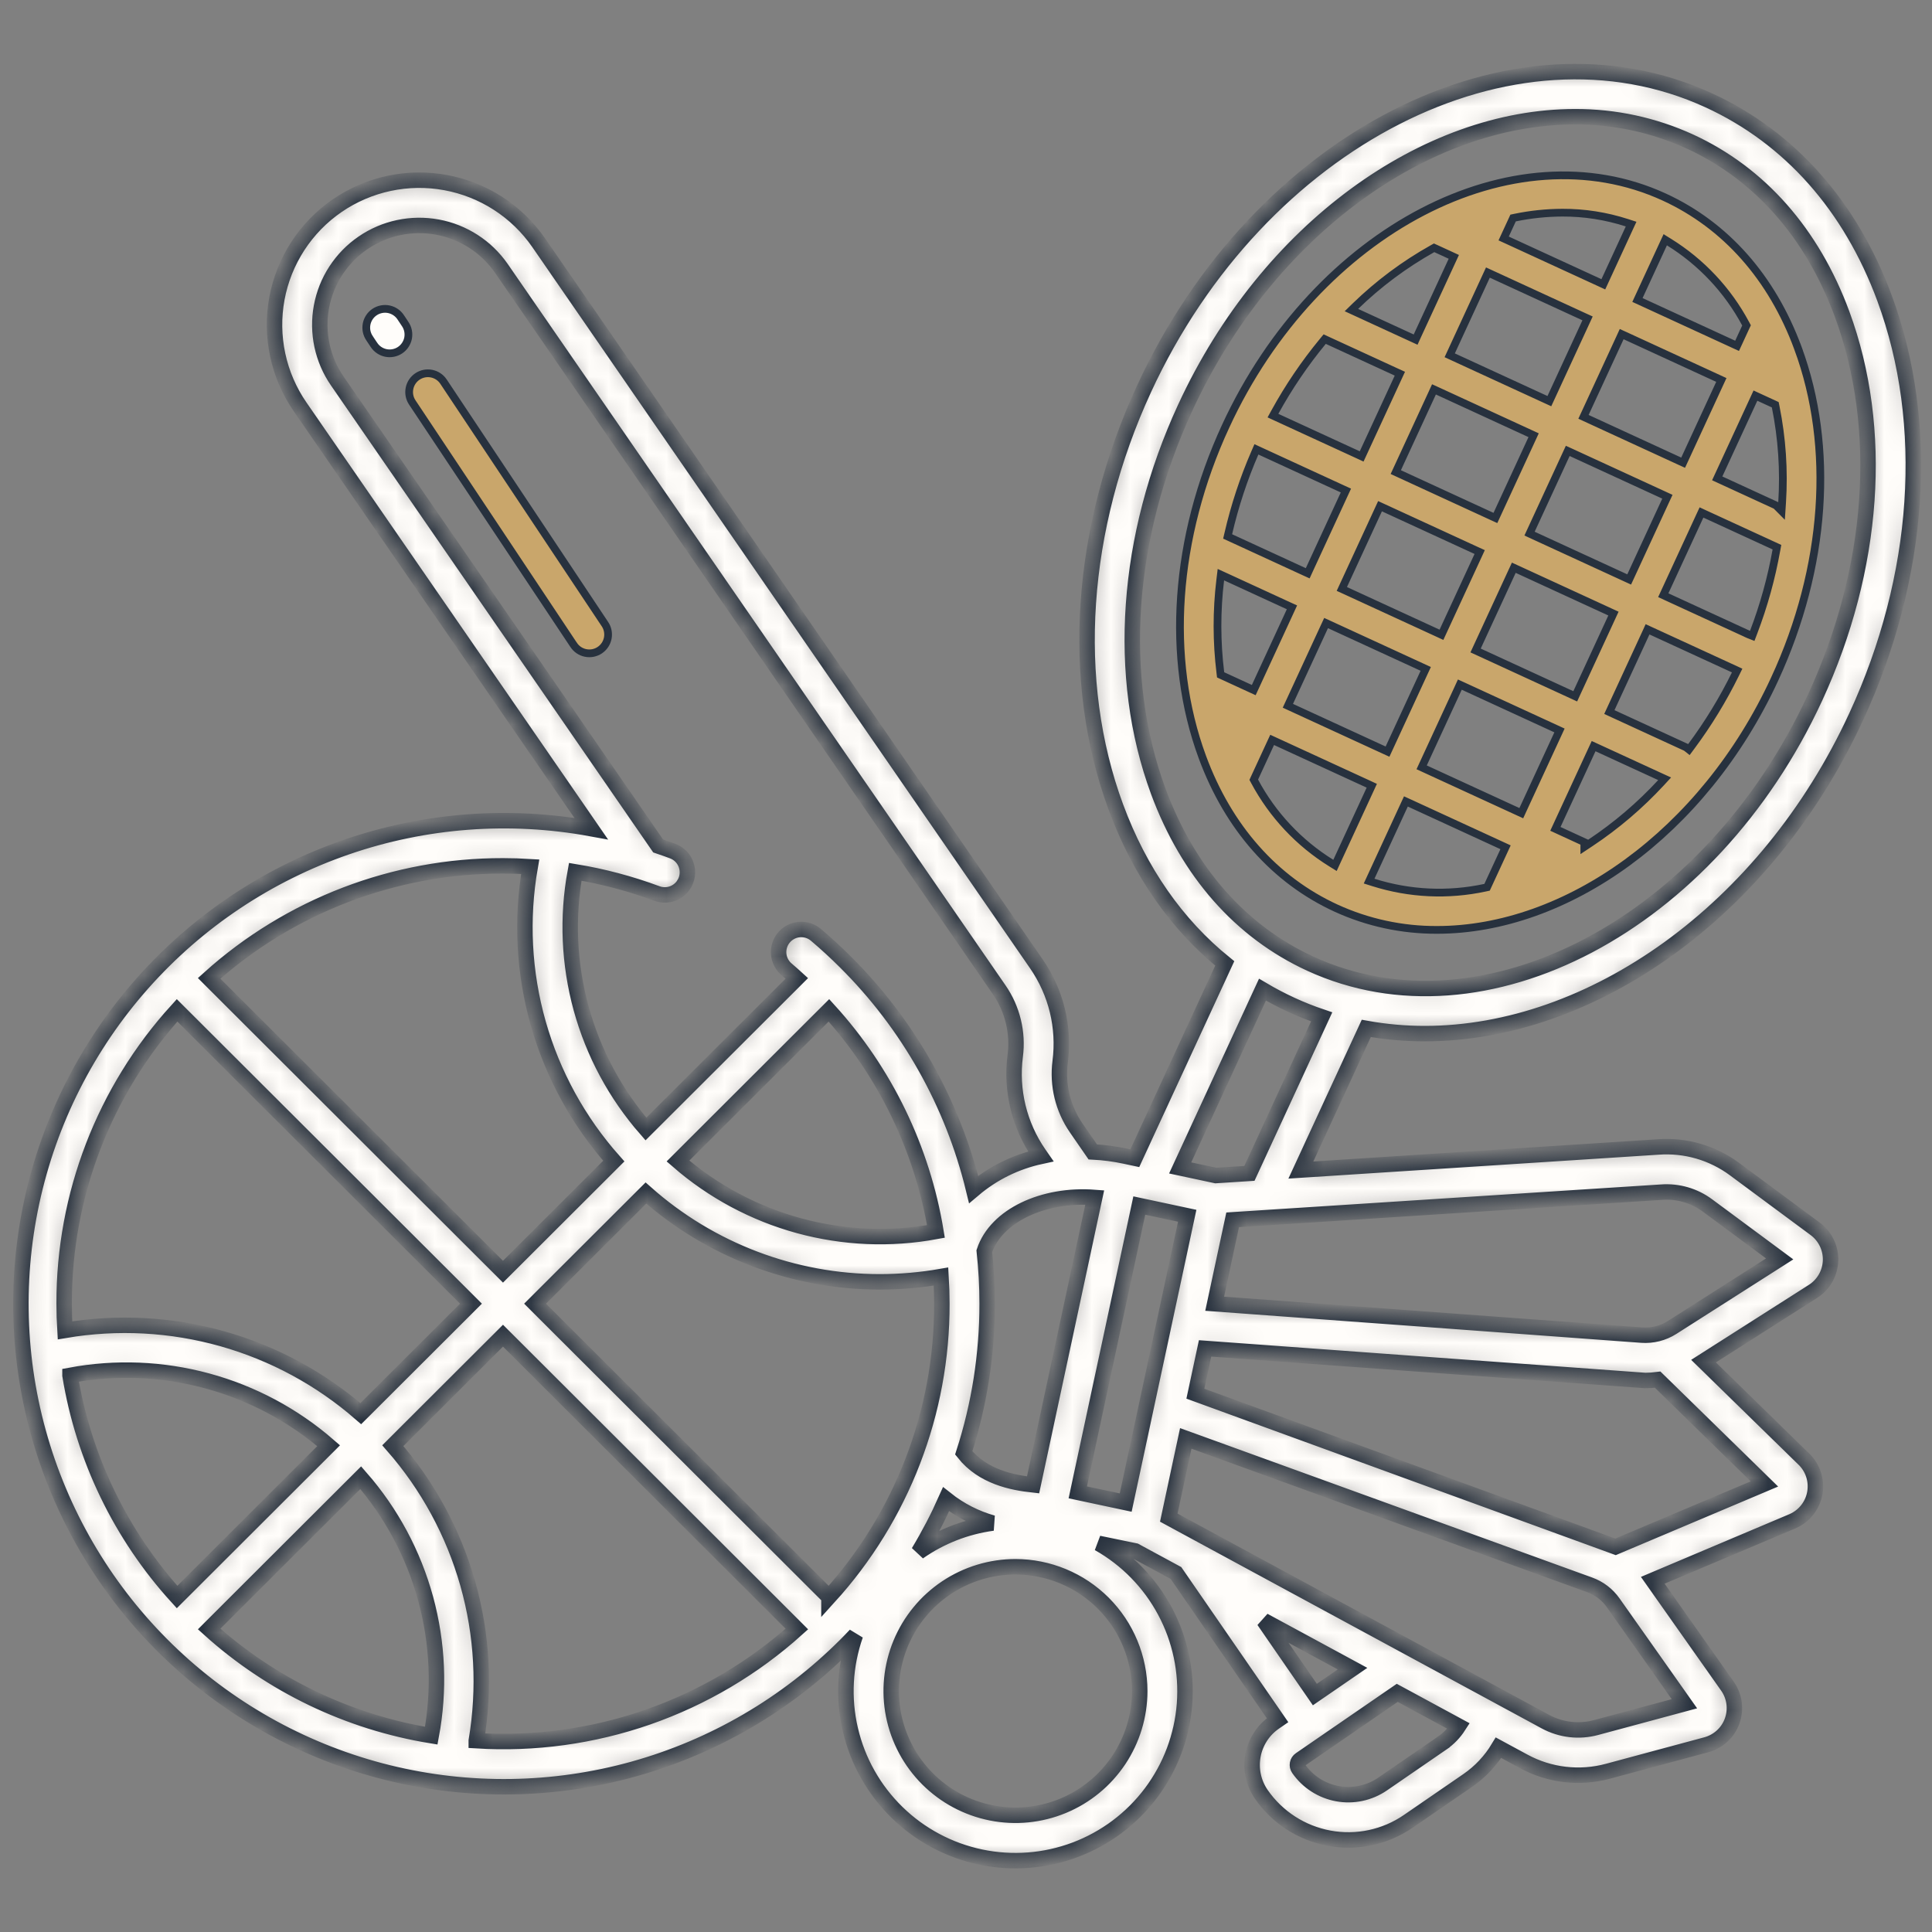 <?xml version="1.0" encoding="UTF-8"?> <svg xmlns="http://www.w3.org/2000/svg" width="100" height="100" viewBox="0 0 100 100" fill="none"><rect x="0" y="0" width="100" height="100" fill="#808080" stroke="none"/><path d="M63.438 22.063L63.257 21.979L63.438 22.063C68.144 11.872 78.349 6.615 86.144 10.201C89.318 11.662 91.712 14.361 93.062 18.02L93.25 17.951L93.062 18.02C94.951 23.139 94.519 29.38 91.859 35.142L92.01 35.212L91.859 35.142C88.159 43.154 81.043 48.131 74.382 48.131L74.381 48.131C72.578 48.139 70.793 47.755 69.153 47.004C65.979 45.544 63.585 42.845 62.234 39.185C60.345 34.066 60.778 27.825 63.438 22.063ZM86.385 12.529L86.193 12.41L86.098 12.615L84.838 15.346L84.754 15.528L84.936 15.611L89.73 17.817L89.911 17.9L89.995 17.719L90.358 16.932L90.4 16.842L90.353 16.754C89.425 15.021 88.056 13.564 86.385 12.529ZM69.537 30.302L69.453 30.484L69.635 30.567L74.429 32.773L74.61 32.857L74.694 32.675L76.504 28.756L76.588 28.574L76.406 28.491L71.612 26.285L71.43 26.201L71.346 26.383L69.537 30.302ZM73.712 34.803L73.796 34.622L73.614 34.538L68.819 32.332L68.638 32.249L68.554 32.43L66.744 36.349L66.66 36.531L66.842 36.615L71.637 38.821L71.818 38.904L71.902 38.723L73.712 34.803ZM72.329 24.255L72.245 24.436L72.427 24.52L77.221 26.727L77.402 26.81L77.486 26.629L79.296 22.709L79.38 22.527L79.198 22.443L74.404 20.237L74.222 20.154L74.139 20.335L72.329 24.255ZM78.535 29.469L78.354 29.386L78.27 29.567L76.46 33.487L76.376 33.669L76.558 33.752L81.353 35.958L81.534 36.042L81.618 35.86L83.428 31.941L83.512 31.759L83.33 31.675L78.535 29.469ZM79.253 27.438L79.169 27.62L79.351 27.704L84.145 29.91L84.326 29.993L84.41 29.812L86.22 25.892L86.304 25.711L86.122 25.627L81.328 23.421L81.146 23.338L81.062 23.519L79.253 27.438ZM82.045 21.394L81.961 21.575L82.143 21.659L86.937 23.866L87.119 23.949L87.203 23.768L89.012 19.848L89.096 19.667L88.914 19.583L84.12 17.377L83.938 17.294L83.855 17.475L82.045 21.394ZM78.416 11.264L78.317 11.285L78.275 11.377L77.913 12.161L77.829 12.343L78.011 12.426L82.807 14.632L82.988 14.716L83.072 14.534L84.331 11.805L84.426 11.6L84.211 11.53C83.132 11.181 82.004 11.004 80.87 11.008L80.87 11.008C80.045 11.011 79.223 11.097 78.416 11.264ZM77.196 14.191L77.014 14.107L76.93 14.289L75.121 18.208L75.037 18.39L75.219 18.474L80.014 20.68L80.195 20.763L80.279 20.582L82.088 16.662L82.172 16.48L81.99 16.397L77.196 14.191ZM74.322 12.868L74.229 12.826L74.14 12.876C72.69 13.689 71.351 14.687 70.158 15.845L69.949 16.049L70.214 16.171L73.09 17.494L73.272 17.578L73.355 17.396L75.165 13.477L75.249 13.295L75.067 13.211L74.322 12.868ZM68.706 17.617L68.566 17.552L68.468 17.671C67.53 18.809 66.701 20.032 65.991 21.324L65.888 21.512L66.083 21.602L70.298 23.541L70.479 23.625L70.563 23.443L72.373 19.524L72.457 19.342L72.275 19.259L68.706 17.617ZM65.217 23.344L65.032 23.258L64.95 23.446C64.368 24.789 63.909 26.182 63.579 27.608L63.542 27.766L63.69 27.834L67.505 29.59L67.687 29.673L67.77 29.492L69.58 25.572L69.664 25.39L69.482 25.307L65.217 23.344ZM63.166 34.819L63.179 34.93L63.281 34.977L64.713 35.636L64.894 35.719L64.978 35.538L66.788 31.618L66.872 31.436L66.69 31.353L63.442 29.858L63.193 29.744L63.16 30.016C62.967 31.611 62.969 33.224 63.166 34.819ZM68.907 44.674L69.099 44.793L69.194 44.587L70.919 40.852L71.003 40.67L70.822 40.586L66.027 38.38L65.846 38.297L65.762 38.478L64.935 40.268L64.894 40.358L64.941 40.446C65.868 42.179 67.236 43.638 68.907 44.674ZM76.874 45.946L76.971 45.925L77.013 45.834L77.843 44.037L77.927 43.855L77.745 43.771L72.951 41.565L72.769 41.482L72.685 41.663L70.96 45.4L70.865 45.606L71.081 45.674C72.955 46.268 74.952 46.361 76.874 45.946ZM78.56 42.006L78.742 42.09L78.826 41.908L80.635 37.99L80.719 37.808L80.537 37.724L75.743 35.518L75.561 35.435L75.478 35.616L73.668 39.536L73.584 39.717L73.766 39.801L78.56 42.006ZM80.689 42.986L82.004 43.591V43.836L82.315 43.63C83.654 42.74 84.882 41.694 85.974 40.513L86.161 40.31L85.91 40.195L82.666 38.703L82.485 38.62L82.401 38.801L80.591 42.72L80.507 42.902L80.689 42.986ZM83.482 36.94L87.274 38.684L87.418 38.798L87.541 38.632C88.415 37.457 89.179 36.205 89.825 34.891L89.915 34.707L89.729 34.621L85.459 32.657L85.277 32.573L85.194 32.755L83.384 36.674L83.3 36.856L83.482 36.94ZM90.496 32.834L90.496 32.835L90.505 32.839L90.506 32.839L90.695 32.914L90.767 32.724C91.292 31.348 91.687 29.925 91.946 28.474L91.974 28.322L91.833 28.257L88.25 26.609L88.069 26.525L87.985 26.706L86.175 30.626L86.091 30.808L86.273 30.892L90.496 32.834ZM89.065 24.844L91.925 26.159L92.213 26.449L92.242 26.006C92.349 24.347 92.237 22.68 91.907 21.049L91.887 20.95L91.795 20.907L91.042 20.561L90.861 20.477L90.777 20.659L88.967 24.578L88.883 24.76L89.065 24.844Z" fill="#C9A66B" stroke="#27313E" stroke-width="0.4"></path><mask id="path-2-inside-1_946_1601" fill="white"><path d="M88.454 5.197C78.292 0.522 65.177 7.217 59.218 20.122C55.88 27.352 55.346 35.241 57.754 41.765C58.991 45.119 60.912 47.862 63.393 49.866L58.737 59.95L58.232 59.842C57.682 59.724 57.123 59.651 56.561 59.623L55.707 58.386C55.015 57.384 54.719 56.162 54.874 54.955C55.105 53.175 54.667 51.372 53.646 49.894L27.881 12.562C26.75 10.928 25.018 9.81 23.063 9.451C21.109 9.091 19.092 9.521 17.454 10.645C16.643 11.202 15.95 11.913 15.415 12.738C14.879 13.563 14.512 14.486 14.333 15.453C14.155 16.42 14.169 17.413 14.375 18.375C14.58 19.337 14.974 20.249 15.533 21.059L30.6 42.891C26.367 42.113 22.006 42.442 17.937 43.844C13.869 45.246 10.231 47.675 7.376 50.895C4.521 54.114 2.546 58.017 1.641 62.224C0.736 66.431 0.932 70.8 2.211 74.909C3.49 79.018 5.807 82.728 8.939 85.679C12.071 88.63 15.912 90.722 20.09 91.754C24.268 92.785 28.641 92.721 32.787 91.568C36.932 90.414 40.71 88.21 43.755 85.168C43.933 84.99 44.108 84.809 44.28 84.626C43.727 86.202 43.635 87.903 44.016 89.53C44.396 91.156 45.232 92.64 46.427 93.807C47.621 94.975 49.124 95.777 50.758 96.12C52.393 96.463 54.092 96.332 55.655 95.743C57.218 95.154 58.58 94.132 59.582 92.795C60.584 91.459 61.183 89.864 61.31 88.199C61.437 86.533 61.086 84.866 60.298 83.394C59.511 81.921 58.319 80.703 56.864 79.884L58.757 80.275L60.867 81.418L66.126 89.038L65.972 89.144C65.682 89.343 65.433 89.598 65.242 89.894C65.05 90.189 64.918 90.52 64.855 90.867C64.791 91.213 64.796 91.569 64.87 91.913C64.943 92.258 65.084 92.584 65.284 92.874C66.109 94.066 67.373 94.882 68.798 95.144C70.224 95.407 71.695 95.094 72.89 94.273L75.972 92.154C76.617 91.71 77.159 91.132 77.562 90.461L78.87 91.169C80.202 91.893 81.761 92.075 83.224 91.68L88.317 90.309C88.622 90.227 88.904 90.072 89.137 89.858C89.37 89.644 89.548 89.377 89.655 89.079C89.763 88.781 89.797 88.462 89.755 88.148C89.713 87.835 89.596 87.536 89.413 87.277L85.547 81.795L92.78 78.739C92.788 78.736 92.796 78.732 92.804 78.728C93.1 78.596 93.359 78.391 93.557 78.134C93.755 77.877 93.887 77.574 93.939 77.254C93.992 76.933 93.965 76.605 93.859 76.298C93.754 75.99 93.574 75.714 93.336 75.493L88.175 70.452L93.84 66.842C94.109 66.67 94.332 66.436 94.491 66.159C94.649 65.882 94.737 65.571 94.749 65.252C94.76 64.934 94.693 64.617 94.555 64.33C94.416 64.043 94.21 63.793 93.953 63.604L89.778 60.512C88.641 59.669 87.24 59.263 85.828 59.367L67.332 60.562L70.718 53.23C71.717 53.41 72.731 53.501 73.747 53.5C82.343 53.5 91.411 47.199 96.081 37.085C99.42 29.854 99.954 21.965 97.546 15.441C95.781 10.664 92.638 7.122 88.454 5.197ZM56.663 61.98L53.472 76.857C52.404 76.74 50.87 76.447 49.883 75.201C50.689 72.706 51.098 70.1 51.095 67.478C51.095 66.57 51.045 65.662 50.948 64.759C51.557 62.922 53.998 61.777 56.663 61.98ZM51.384 78.833C50.002 79.019 48.684 79.534 47.542 80.335C48.074 79.453 48.55 78.54 48.968 77.599C49.683 78.167 50.505 78.587 51.384 78.833ZM29.775 45.125C31.215 45.362 32.629 45.738 33.997 46.246C34.247 46.34 34.523 46.346 34.777 46.262C35.031 46.178 35.249 46.01 35.394 45.785V45.784C35.489 45.637 35.549 45.471 35.571 45.297C35.593 45.124 35.576 44.948 35.521 44.782C35.467 44.616 35.375 44.464 35.254 44.338C35.133 44.212 34.986 44.115 34.822 44.053C34.571 43.959 34.318 43.872 34.065 43.786L17.462 19.727C17.078 19.171 16.808 18.544 16.666 17.884C16.525 17.223 16.516 16.541 16.638 15.877C16.761 15.213 17.013 14.579 17.381 14.012C17.749 13.446 18.225 12.957 18.782 12.575C19.909 11.802 21.295 11.507 22.639 11.754C23.983 12.001 25.174 12.77 25.952 13.893L51.716 51.226C52.408 52.227 52.705 53.449 52.548 54.656C52.318 56.437 52.756 58.24 53.777 59.717L53.872 59.854C52.589 60.13 51.395 60.718 50.394 61.566C49.312 57.102 47.014 53.025 43.755 49.788C43.269 49.303 42.768 48.842 42.253 48.406C42.136 48.302 41.999 48.222 41.851 48.171C41.703 48.121 41.546 48.1 41.39 48.111C41.233 48.122 41.081 48.165 40.941 48.236C40.802 48.307 40.678 48.405 40.577 48.525C40.475 48.644 40.4 48.783 40.353 48.933C40.307 49.083 40.291 49.24 40.306 49.396C40.322 49.552 40.368 49.703 40.443 49.841C40.518 49.978 40.62 50.099 40.742 50.197C40.912 50.341 41.078 50.49 41.244 50.641L33.433 58.438C31.86 56.637 30.714 54.505 30.081 52.2C29.448 49.895 29.343 47.476 29.775 45.125ZM48.445 63.741C46.088 64.175 43.664 64.073 41.352 63.442C39.041 62.81 36.901 61.666 35.092 60.094L42.905 52.295C45.816 55.496 47.74 59.471 48.445 63.741ZM26.035 44.816C26.504 44.816 26.974 44.831 27.443 44.86C26.969 47.562 27.112 50.336 27.861 52.975C28.61 55.613 29.947 58.048 31.77 60.098L26.035 65.823L10.824 50.639C14.998 46.881 20.418 44.806 26.035 44.816ZM3.32 67.478C3.305 61.865 5.39 56.449 9.166 52.295L24.377 67.478L18.674 73.171C16.601 71.363 14.151 70.038 11.504 69.293C8.856 68.547 6.075 68.399 3.363 68.859C3.335 68.401 3.32 67.941 3.32 67.478ZM3.623 71.189C5.984 70.748 8.415 70.846 10.734 71.477C13.052 72.107 15.198 73.254 17.011 74.83L9.166 82.662C6.249 79.454 4.323 75.469 3.623 71.19V71.189ZM22.322 89.837C18.039 89.139 14.048 87.223 10.825 84.317L18.671 76.485C20.249 78.29 21.397 80.43 22.029 82.742C22.662 85.055 22.762 87.481 22.322 89.837V89.837ZM24.652 90.097C25.11 87.391 24.96 84.616 24.213 81.975C23.466 79.334 22.14 76.892 20.332 74.827L26.035 69.134L41.246 84.318C39.003 86.336 36.38 87.886 33.531 88.879C30.682 89.871 27.663 90.285 24.652 90.098V90.097ZM42.906 82.661L27.695 67.478L33.432 61.751C36.77 64.712 41.076 66.347 45.537 66.348C46.6 66.347 47.66 66.255 48.707 66.073C48.735 66.539 48.751 67.007 48.751 67.479C48.766 73.092 46.681 78.508 42.906 82.662V82.661ZM58.992 87.527C58.992 88.799 58.614 90.043 57.908 91.1C57.201 92.158 56.197 92.982 55.021 93.469C53.846 93.956 52.553 94.083 51.306 93.835C50.058 93.587 48.912 92.974 48.013 92.075C47.113 91.175 46.501 90.029 46.252 88.782C46.004 87.534 46.132 86.241 46.618 85.066C47.105 83.891 47.929 82.886 48.987 82.179C50.045 81.473 51.288 81.095 52.56 81.095C54.265 81.097 55.9 81.775 57.106 82.981C58.312 84.187 58.99 85.822 58.992 87.528V87.527ZM58.266 77.773L55.786 77.244L58.97 62.398L61.45 62.928L58.266 77.773ZM65.415 83.882L70.007 86.369L68.057 87.71L65.415 83.882ZM74.644 90.223L71.562 92.342C70.879 92.811 70.038 92.99 69.223 92.84C68.408 92.691 67.686 92.224 67.213 91.543C67.188 91.507 67.17 91.466 67.161 91.422C67.152 91.379 67.151 91.334 67.159 91.291C67.167 91.247 67.184 91.206 67.208 91.168C67.232 91.131 67.263 91.1 67.3 91.075L72.321 87.622L75.496 89.341C75.273 89.688 74.984 89.988 74.644 90.222V90.223ZM87.186 88.186L82.614 89.417C81.731 89.656 80.79 89.546 79.986 89.109L60.496 78.552L61.375 74.451L82.275 82.029C82.77 82.207 83.198 82.533 83.5 82.963L87.186 88.186ZM91.326 76.809L83.621 80.064L61.872 72.137L62.374 69.793L85.16 71.454C85.374 71.453 85.589 71.438 85.801 71.41L91.326 76.809ZM85.99 61.706C86.845 61.641 87.694 61.886 88.382 62.397L92.116 65.161L86.551 68.708C86.082 69.005 85.531 69.144 84.977 69.105L62.871 67.481L63.802 63.138L85.99 61.706ZM64.67 60.734L62.928 60.846L61.085 60.452L65.345 51.225C65.831 51.512 66.33 51.774 66.842 52.01C67.354 52.245 67.877 52.453 68.41 52.633L64.67 60.734ZM93.951 36.102C88.534 47.836 76.812 54.017 67.822 49.88C64.215 48.22 61.494 45.134 59.951 40.955C57.757 35.01 58.265 27.775 61.345 21.105C65.621 11.844 73.825 6.042 81.513 6.042C83.57 6.032 85.604 6.471 87.474 7.327C91.081 8.987 93.802 12.073 95.345 16.253C97.539 22.198 97.031 29.433 93.951 36.102Z"></path></mask><path d="M88.454 5.197C78.292 0.522 65.177 7.217 59.218 20.122C55.88 27.352 55.346 35.241 57.754 41.765C58.991 45.119 60.912 47.862 63.393 49.866L58.737 59.95L58.232 59.842C57.682 59.724 57.123 59.651 56.561 59.623L55.707 58.386C55.015 57.384 54.719 56.162 54.874 54.955C55.105 53.175 54.667 51.372 53.646 49.894L27.881 12.562C26.75 10.928 25.018 9.81 23.063 9.451C21.109 9.091 19.092 9.521 17.454 10.645C16.643 11.202 15.95 11.913 15.415 12.738C14.879 13.563 14.512 14.486 14.333 15.453C14.155 16.42 14.169 17.413 14.375 18.375C14.58 19.337 14.974 20.249 15.533 21.059L30.6 42.891C26.367 42.113 22.006 42.442 17.937 43.844C13.869 45.246 10.231 47.675 7.376 50.895C4.521 54.114 2.546 58.017 1.641 62.224C0.736 66.431 0.932 70.8 2.211 74.909C3.49 79.018 5.807 82.728 8.939 85.679C12.071 88.63 15.912 90.722 20.09 91.754C24.268 92.785 28.641 92.721 32.787 91.568C36.932 90.414 40.71 88.21 43.755 85.168C43.933 84.99 44.108 84.809 44.28 84.626C43.727 86.202 43.635 87.903 44.016 89.53C44.396 91.156 45.232 92.64 46.427 93.807C47.621 94.975 49.124 95.777 50.758 96.12C52.393 96.463 54.092 96.332 55.655 95.743C57.218 95.154 58.58 94.132 59.582 92.795C60.584 91.459 61.183 89.864 61.31 88.199C61.437 86.533 61.086 84.866 60.298 83.394C59.511 81.921 58.319 80.703 56.864 79.884L58.757 80.275L60.867 81.418L66.126 89.038L65.972 89.144C65.682 89.343 65.433 89.598 65.242 89.894C65.05 90.189 64.918 90.52 64.855 90.867C64.791 91.213 64.796 91.569 64.87 91.913C64.943 92.258 65.084 92.584 65.284 92.874C66.109 94.066 67.373 94.882 68.798 95.144C70.224 95.407 71.695 95.094 72.89 94.273L75.972 92.154C76.617 91.71 77.159 91.132 77.562 90.461L78.87 91.169C80.202 91.893 81.761 92.075 83.224 91.68L88.317 90.309C88.622 90.227 88.904 90.072 89.137 89.858C89.37 89.644 89.548 89.377 89.655 89.079C89.763 88.781 89.797 88.462 89.755 88.148C89.713 87.835 89.596 87.536 89.413 87.277L85.547 81.795L92.78 78.739C92.788 78.736 92.796 78.732 92.804 78.728C93.1 78.596 93.359 78.391 93.557 78.134C93.755 77.877 93.887 77.574 93.939 77.254C93.992 76.933 93.965 76.605 93.859 76.298C93.754 75.99 93.574 75.714 93.336 75.493L88.175 70.452L93.84 66.842C94.109 66.67 94.332 66.436 94.491 66.159C94.649 65.882 94.737 65.571 94.749 65.252C94.76 64.934 94.693 64.617 94.555 64.33C94.416 64.043 94.21 63.793 93.953 63.604L89.778 60.512C88.641 59.669 87.24 59.263 85.828 59.367L67.332 60.562L70.718 53.23C71.717 53.41 72.731 53.501 73.747 53.5C82.343 53.5 91.411 47.199 96.081 37.085C99.42 29.854 99.954 21.965 97.546 15.441C95.781 10.664 92.638 7.122 88.454 5.197ZM56.663 61.98L53.472 76.857C52.404 76.74 50.87 76.447 49.883 75.201C50.689 72.706 51.098 70.1 51.095 67.478C51.095 66.57 51.045 65.662 50.948 64.759C51.557 62.922 53.998 61.777 56.663 61.98ZM51.384 78.833C50.002 79.019 48.684 79.534 47.542 80.335C48.074 79.453 48.55 78.54 48.968 77.599C49.683 78.167 50.505 78.587 51.384 78.833ZM29.775 45.125C31.215 45.362 32.629 45.738 33.997 46.246C34.247 46.34 34.523 46.346 34.777 46.262C35.031 46.178 35.249 46.01 35.394 45.785V45.784C35.489 45.637 35.549 45.471 35.571 45.297C35.593 45.124 35.576 44.948 35.521 44.782C35.467 44.616 35.375 44.464 35.254 44.338C35.133 44.212 34.986 44.115 34.822 44.053C34.571 43.959 34.318 43.872 34.065 43.786L17.462 19.727C17.078 19.171 16.808 18.544 16.666 17.884C16.525 17.223 16.516 16.541 16.638 15.877C16.761 15.213 17.013 14.579 17.381 14.012C17.749 13.446 18.225 12.957 18.782 12.575C19.909 11.802 21.295 11.507 22.639 11.754C23.983 12.001 25.174 12.77 25.952 13.893L51.716 51.226C52.408 52.227 52.705 53.449 52.548 54.656C52.318 56.437 52.756 58.24 53.777 59.717L53.872 59.854C52.589 60.13 51.395 60.718 50.394 61.566C49.312 57.102 47.014 53.025 43.755 49.788C43.269 49.303 42.768 48.842 42.253 48.406C42.136 48.302 41.999 48.222 41.851 48.171C41.703 48.121 41.546 48.1 41.39 48.111C41.233 48.122 41.081 48.165 40.941 48.236C40.802 48.307 40.678 48.405 40.577 48.525C40.475 48.644 40.4 48.783 40.353 48.933C40.307 49.083 40.291 49.24 40.306 49.396C40.322 49.552 40.368 49.703 40.443 49.841C40.518 49.978 40.62 50.099 40.742 50.197C40.912 50.341 41.078 50.49 41.244 50.641L33.433 58.438C31.86 56.637 30.714 54.505 30.081 52.2C29.448 49.895 29.343 47.476 29.775 45.125ZM48.445 63.741C46.088 64.175 43.664 64.073 41.352 63.442C39.041 62.81 36.901 61.666 35.092 60.094L42.905 52.295C45.816 55.496 47.74 59.471 48.445 63.741ZM26.035 44.816C26.504 44.816 26.974 44.831 27.443 44.86C26.969 47.562 27.112 50.336 27.861 52.975C28.61 55.613 29.947 58.048 31.77 60.098L26.035 65.823L10.824 50.639C14.998 46.881 20.418 44.806 26.035 44.816ZM3.32 67.478C3.305 61.865 5.39 56.449 9.166 52.295L24.377 67.478L18.674 73.171C16.601 71.363 14.151 70.038 11.504 69.293C8.856 68.547 6.075 68.399 3.363 68.859C3.335 68.401 3.32 67.941 3.32 67.478ZM3.623 71.189C5.984 70.748 8.415 70.846 10.734 71.477C13.052 72.107 15.198 73.254 17.011 74.83L9.166 82.662C6.249 79.454 4.323 75.469 3.623 71.19V71.189ZM22.322 89.837C18.039 89.139 14.048 87.223 10.825 84.317L18.671 76.485C20.249 78.29 21.397 80.43 22.029 82.742C22.662 85.055 22.762 87.481 22.322 89.837V89.837ZM24.652 90.097C25.11 87.391 24.96 84.616 24.213 81.975C23.466 79.334 22.14 76.892 20.332 74.827L26.035 69.134L41.246 84.318C39.003 86.336 36.38 87.886 33.531 88.879C30.682 89.871 27.663 90.285 24.652 90.098V90.097ZM42.906 82.661L27.695 67.478L33.432 61.751C36.77 64.712 41.076 66.347 45.537 66.348C46.6 66.347 47.66 66.255 48.707 66.073C48.735 66.539 48.751 67.007 48.751 67.479C48.766 73.092 46.681 78.508 42.906 82.662V82.661ZM58.992 87.527C58.992 88.799 58.614 90.043 57.908 91.1C57.201 92.158 56.197 92.982 55.021 93.469C53.846 93.956 52.553 94.083 51.306 93.835C50.058 93.587 48.912 92.974 48.013 92.075C47.113 91.175 46.501 90.029 46.252 88.782C46.004 87.534 46.132 86.241 46.618 85.066C47.105 83.891 47.929 82.886 48.987 82.179C50.045 81.473 51.288 81.095 52.56 81.095C54.265 81.097 55.9 81.775 57.106 82.981C58.312 84.187 58.99 85.822 58.992 87.528V87.527ZM58.266 77.773L55.786 77.244L58.97 62.398L61.45 62.928L58.266 77.773ZM65.415 83.882L70.007 86.369L68.057 87.71L65.415 83.882ZM74.644 90.223L71.562 92.342C70.879 92.811 70.038 92.99 69.223 92.84C68.408 92.691 67.686 92.224 67.213 91.543C67.188 91.507 67.17 91.466 67.161 91.422C67.152 91.379 67.151 91.334 67.159 91.291C67.167 91.247 67.184 91.206 67.208 91.168C67.232 91.131 67.263 91.1 67.3 91.075L72.321 87.622L75.496 89.341C75.273 89.688 74.984 89.988 74.644 90.222V90.223ZM87.186 88.186L82.614 89.417C81.731 89.656 80.79 89.546 79.986 89.109L60.496 78.552L61.375 74.451L82.275 82.029C82.77 82.207 83.198 82.533 83.5 82.963L87.186 88.186ZM91.326 76.809L83.621 80.064L61.872 72.137L62.374 69.793L85.16 71.454C85.374 71.453 85.589 71.438 85.801 71.41L91.326 76.809ZM85.99 61.706C86.845 61.641 87.694 61.886 88.382 62.397L92.116 65.161L86.551 68.708C86.082 69.005 85.531 69.144 84.977 69.105L62.871 67.481L63.802 63.138L85.99 61.706ZM64.67 60.734L62.928 60.846L61.085 60.452L65.345 51.225C65.831 51.512 66.33 51.774 66.842 52.01C67.354 52.245 67.877 52.453 68.41 52.633L64.67 60.734ZM93.951 36.102C88.534 47.836 76.812 54.017 67.822 49.88C64.215 48.22 61.494 45.134 59.951 40.955C57.757 35.01 58.265 27.775 61.345 21.105C65.621 11.844 73.825 6.042 81.513 6.042C83.57 6.032 85.604 6.471 87.474 7.327C91.081 8.987 93.802 12.073 95.345 16.253C97.539 22.198 97.031 29.433 93.951 36.102Z" fill="#FFFDFA" stroke="#27313E" stroke-width="0.8" mask="url(#path-2-inside-1_946_1601)"></path><path d="M20.971 16.77L20.971 16.77L20.972 16.771C21.044 16.877 21.095 16.997 21.12 17.122C21.146 17.248 21.146 17.378 21.122 17.504C21.097 17.63 21.047 17.749 20.976 17.856C20.905 17.963 20.813 18.055 20.706 18.126C20.6 18.197 20.48 18.246 20.354 18.27C20.228 18.295 20.098 18.294 19.973 18.269C19.847 18.243 19.727 18.192 19.621 18.12C19.515 18.048 19.424 17.956 19.354 17.848L19.354 17.848L19.353 17.847L19.13 17.512L19.13 17.512L19.129 17.509C19.056 17.403 19.005 17.283 18.978 17.157C18.952 17.031 18.951 16.901 18.975 16.774C19 16.648 19.049 16.528 19.121 16.42C19.192 16.313 19.284 16.221 19.391 16.15C19.498 16.078 19.619 16.029 19.745 16.005C19.872 15.98 20.002 15.981 20.128 16.007C20.254 16.034 20.374 16.085 20.48 16.158C20.586 16.23 20.677 16.324 20.747 16.432L20.747 16.432L20.748 16.434L20.971 16.77Z" fill="#FFFDFA" stroke="#27313E" stroke-width="0.4"></path><path d="M29.687 33.371L29.687 33.371L29.685 33.369L21.334 20.823C21.333 20.823 21.333 20.822 21.333 20.822C21.194 20.608 21.145 20.347 21.197 20.097C21.248 19.846 21.397 19.626 21.61 19.484C21.823 19.342 22.083 19.29 22.334 19.339C22.585 19.388 22.807 19.534 22.951 19.745C22.951 19.745 22.951 19.745 22.951 19.746L31.303 32.292L31.303 32.292L31.305 32.294C31.378 32.4 31.429 32.52 31.455 32.646C31.481 32.772 31.482 32.902 31.458 33.029C31.433 33.155 31.384 33.276 31.313 33.383C31.241 33.49 31.149 33.582 31.042 33.654C30.935 33.725 30.814 33.774 30.688 33.799C30.561 33.823 30.431 33.822 30.305 33.796C30.179 33.77 30.06 33.719 29.953 33.646C29.847 33.573 29.757 33.48 29.687 33.371Z" fill="#C9A66B" stroke="#27313E" stroke-width="0.4"></path></svg> 